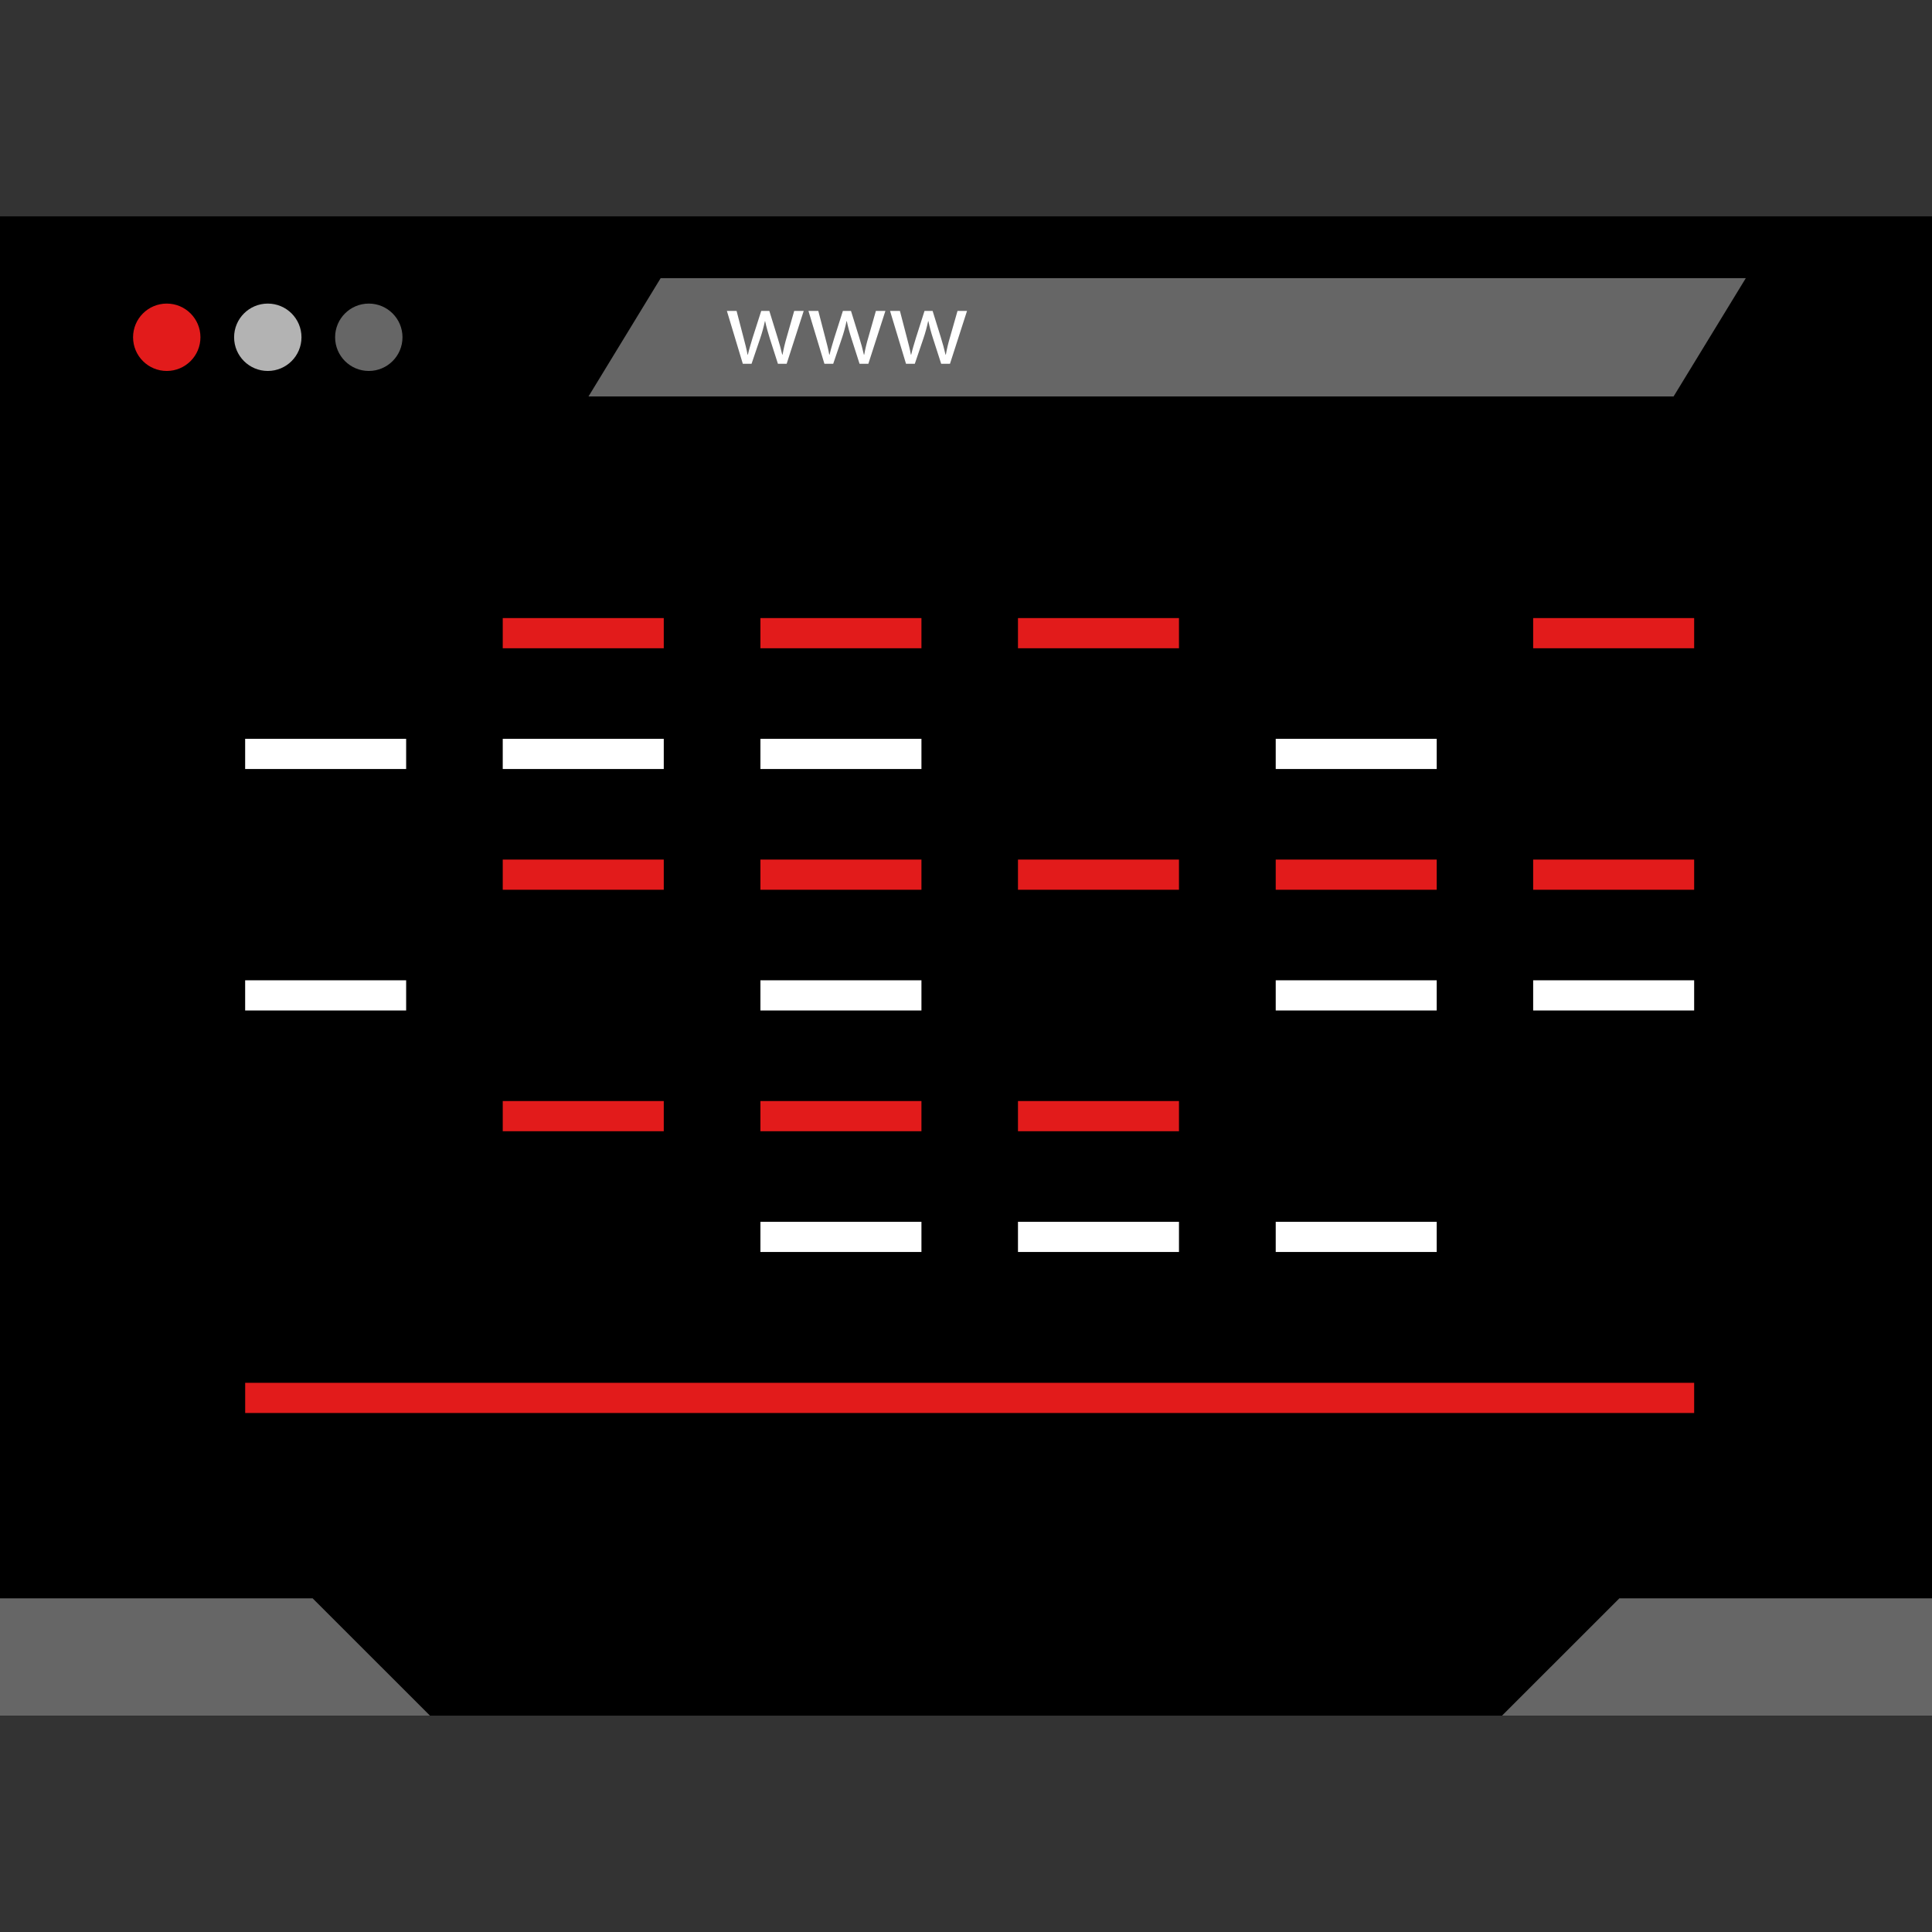 <?xml version="1.0" encoding="iso-8859-1"?>
<!-- Uploaded to: SVG Repo, www.svgrepo.com, Generator: SVG Repo Mixer Tools -->
<svg version="1.1" id="Layer_1" xmlns="http://www.w3.org/2000/svg" xmlns:xlink="http://www.w3.org/1999/xlink" 
	 viewBox="0 0 512 512" xml:space="preserve">
<rect x="0" y="0" width="512" height="512" fill="#333333" stroke="none"/>
<rect y="57.332" width="512" height="397.336"/>
<circle style="fill:#E21B1B;" cx="44.192" cy="89.38" r="8.928"/>
<g style="opacity:0.7;">
	<circle style="fill:#FFFFFF;" cx="70.968" cy="89.38" r="8.928"/>
</g>
<g>
	<circle style="fill:#666666;" cx="97.736" cy="89.38" r="8.928"/>
	<polygon style="fill:#666666;" points="443.52,105.06 155.96,105.06 175.08,73.716 462.656,73.716 	"/>
</g>
<g>
	<path style="fill:#FFFFFF;" d="M195.2,82.396l1.856,7.128c0.408,1.56,0.8,3.008,1.048,4.456h0.096c0.312-1.416,0.8-2.92,1.24-4.424
		l2.296-7.16h2.144l2.168,7.008c0.52,1.672,0.928,3.16,1.248,4.576h0.088c0.28-1.536,0.64-3.048,1.08-4.544l2.008-7.04h2.52
		l-4.52,14.016h-2.312l-2.144-6.688c-0.488-1.6-0.896-2.952-1.248-4.616h-0.056c-0.336,1.568-0.76,3.12-1.28,4.64l-2.264,6.664
		h-2.312l-4.224-14.016H195.2z"/>
	<path style="fill:#FFFFFF;" d="M216.856,82.396l1.856,7.128c0.408,1.56,0.8,3.008,1.048,4.456h0.088
		c0.32-1.416,0.8-2.92,1.248-4.424l2.28-7.16h2.144l2.176,7.008c0.52,1.672,0.928,3.16,1.24,4.576h0.096
		c0.272-1.536,0.632-3.056,1.08-4.544l2.008-7.04h2.52l-4.52,14.016h-2.328l-2.144-6.688c-0.496-1.512-0.912-3.056-1.24-4.616
		h-0.064c-0.328,1.568-0.752,3.12-1.272,4.64l-2.264,6.664h-2.328l-4.232-14.016H216.856z"/>
	<path style="fill:#FFFFFF;" d="M238.488,82.396l1.856,7.128c0.408,1.56,0.8,3.008,1.048,4.456h0.088
		c0.32-1.416,0.8-2.92,1.248-4.424l2.28-7.16h2.144l2.176,7.008c0.52,1.672,0.928,3.16,1.24,4.576h0.096
		c0.272-1.536,0.632-3.056,1.08-4.544l2.008-7.04h2.52l-4.52,14.016h-2.328l-2.152-6.688c-0.496-1.512-0.912-3.056-1.24-4.616
		h-0.064c-0.328,1.568-0.752,3.12-1.272,4.64l-2.264,6.664h-2.328l-4.232-14.016H238.488z"/>
</g>
<g>
	<polygon style="fill:#666666;" points="0,423.58 82.856,423.58 113.944,454.66 0,454.66 	"/>
	<polygon style="fill:#666666;" points="512,423.58 429.144,423.58 398.056,454.66 512,454.66 	"/>
</g>
<g>
	<rect x="338.08" y="323.788" style="fill:#FFFFFF;" width="42.664" height="8"/>
	<rect x="269.776" y="323.788" style="fill:#FFFFFF;" width="42.664" height="8"/>
	<rect x="201.52" y="323.788" style="fill:#FFFFFF;" width="42.672" height="8"/>
</g>
<g>
	<rect x="269.776" y="291.788" style="fill:#E21B1B;" width="42.664" height="8"/>
	<rect x="201.52" y="291.788" style="fill:#E21B1B;" width="42.672" height="8"/>
	<rect x="133.232" y="291.788" style="fill:#E21B1B;" width="42.672" height="8"/>
</g>
<g>
	<rect x="406.304" y="259.788" style="fill:#FFFFFF;" width="42.664" height="8"/>
	<rect x="338.08" y="259.788" style="fill:#FFFFFF;" width="42.664" height="8"/>
	<rect x="201.52" y="259.788" style="fill:#FFFFFF;" width="42.672" height="8"/>
	<rect x="64.968" y="259.788" style="fill:#FFFFFF;" width="42.664" height="8"/>
</g>
<g>
	<rect x="406.304" y="227.796" style="fill:#E21B1B;" width="42.664" height="8"/>
	<rect x="338.08" y="227.796" style="fill:#E21B1B;" width="42.664" height="8"/>
	<rect x="269.776" y="227.796" style="fill:#E21B1B;" width="42.664" height="8"/>
	<rect x="201.52" y="227.796" style="fill:#E21B1B;" width="42.672" height="8"/>
	<rect x="133.232" y="227.796" style="fill:#E21B1B;" width="42.672" height="8"/>
</g>
<g>
	<rect x="338.08" y="195.796" style="fill:#FFFFFF;" width="42.664" height="8"/>
	<rect x="201.52" y="195.796" style="fill:#FFFFFF;" width="42.672" height="8"/>
	<rect x="133.232" y="195.796" style="fill:#FFFFFF;" width="42.672" height="8"/>
	<rect x="64.968" y="195.796" style="fill:#FFFFFF;" width="42.664" height="8"/>
</g>
<g>
	<rect x="406.304" y="163.796" style="fill:#E21B1B;" width="42.664" height="8"/>
	<rect x="269.776" y="163.796" style="fill:#E21B1B;" width="42.664" height="8"/>
	<rect x="201.52" y="163.796" style="fill:#E21B1B;" width="42.672" height="8"/>
	<rect x="133.232" y="163.796" style="fill:#E21B1B;" width="42.672" height="8"/>
	<rect x="64.976" y="366.46" style="fill:#E21B1B;" width="383.992" height="8"/>
</g>
</svg>